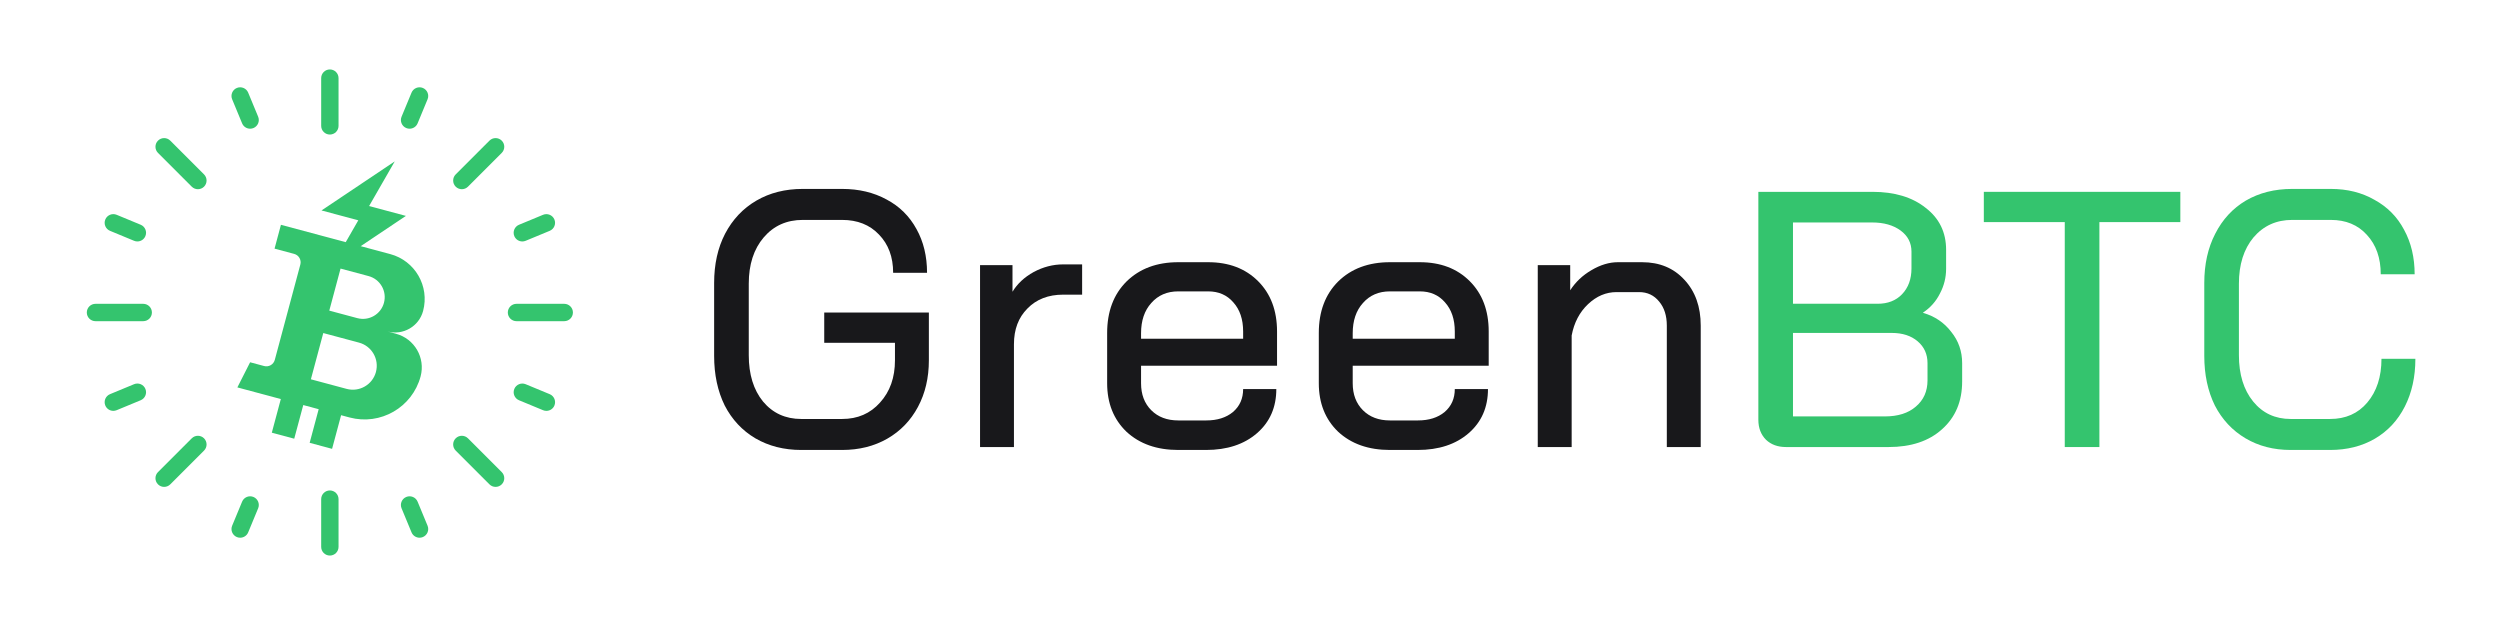 <svg width="576" height="144" viewBox="0 0 576 144" fill="none" xmlns="http://www.w3.org/2000/svg">
<g clip-path="url(#clip0_8947_21246)">
<path d="M118.497 54.398C118.075 53.377 118.56 52.208 119.58 51.785L125.122 49.49C126.142 49.068 127.312 49.553 127.735 50.572C128.158 51.593 127.672 52.763 126.652 53.185L121.11 55.48C120.86 55.583 120.6 55.633 120.345 55.633C119.56 55.633 118.815 55.167 118.497 54.398ZM30.887 88.52L25.345 90.815C24.325 91.237 23.84 92.407 24.262 93.427C24.582 94.198 25.325 94.662 26.11 94.662C26.365 94.662 26.625 94.612 26.875 94.51L32.417 92.215C33.438 91.793 33.922 90.623 33.5 89.603C33.078 88.582 31.907 88.097 30.887 88.52ZM25.345 53.182L30.887 55.477C31.137 55.583 31.398 55.63 31.652 55.63C32.438 55.63 33.182 55.165 33.5 54.395C33.922 53.375 33.438 52.205 32.417 51.782L26.875 49.487C25.855 49.065 24.685 49.55 24.262 50.57C23.84 51.59 24.325 52.76 25.345 53.182ZM126.655 90.817L121.113 88.522C120.093 88.1 118.923 88.585 118.5 89.605C118.077 90.625 118.562 91.795 119.582 92.218L125.125 94.513C125.375 94.618 125.635 94.665 125.89 94.665C126.675 94.665 127.42 94.2 127.738 93.43C128.16 92.41 127.675 91.24 126.655 90.817ZM55.782 28.42C56.102 29.19 56.845 29.655 57.63 29.655C57.885 29.655 58.145 29.605 58.395 29.503C59.415 29.08 59.9 27.91 59.477 26.89L57.182 21.348C56.76 20.328 55.59 19.843 54.57 20.265C53.55 20.688 53.065 21.858 53.487 22.878L55.782 28.42ZM96.215 115.582C95.793 114.562 94.623 114.077 93.603 114.5C92.582 114.923 92.097 116.093 92.52 117.113L94.815 122.655C95.135 123.425 95.877 123.89 96.662 123.89C96.918 123.89 97.177 123.84 97.427 123.738C98.448 123.315 98.933 122.145 98.51 121.125L96.215 115.582ZM97.427 20.265C96.407 19.843 95.237 20.328 94.815 21.348L92.52 26.89C92.097 27.91 92.582 29.08 93.603 29.503C93.853 29.608 94.112 29.655 94.368 29.655C95.153 29.655 95.897 29.19 96.215 28.42L98.51 22.878C98.933 21.858 98.448 20.688 97.427 20.265ZM58.395 114.5C57.375 114.077 56.205 114.562 55.782 115.582L53.487 121.125C53.065 122.145 53.55 123.315 54.57 123.738C54.82 123.843 55.08 123.89 55.335 123.89C56.12 123.89 56.865 123.425 57.182 122.655L59.477 117.113C59.9 116.093 59.415 114.923 58.395 114.5ZM76 16C74.895 16 74 16.895 74 18V29C74 30.105 74.895 31 76 31C77.105 31 78 30.105 78 29V18C78 16.895 77.105 16 76 16ZM76 113C74.895 113 74 113.895 74 115V126C74 127.105 74.895 128 76 128C77.105 128 78 127.105 78 126V115C78 113.895 77.105 113 76 113ZM112.77 32.403L104.993 40.18C104.213 40.96 104.213 42.227 104.993 43.008C105.382 43.398 105.895 43.593 106.408 43.593C106.92 43.593 107.43 43.398 107.823 43.008L115.6 35.23C116.38 34.45 116.38 33.182 115.6 32.403C114.82 31.622 113.552 31.622 112.772 32.403H112.77ZM44.18 100.99L36.403 108.768C35.623 109.548 35.623 110.815 36.403 111.595C36.792 111.985 37.305 112.18 37.818 112.18C38.33 112.18 38.84 111.985 39.233 111.595L47.01 103.817C47.79 103.037 47.79 101.77 47.01 100.99C46.23 100.21 44.962 100.21 44.182 100.99H44.18ZM130 70H119C117.895 70 117 70.895 117 72C117 73.105 117.895 74 119 74H130C131.105 74 132 73.105 132 72C132 70.895 131.105 70 130 70ZM33 70H22C20.895 70 20 70.895 20 72C20 73.105 20.895 74 22 74H33C34.105 74 35 73.105 35 72C35 70.895 34.105 70 33 70ZM107.82 100.99C107.04 100.21 105.772 100.21 104.993 100.99C104.213 101.77 104.213 103.037 104.993 103.817L112.77 111.595C113.16 111.985 113.673 112.18 114.185 112.18C114.697 112.18 115.207 111.985 115.6 111.595C116.38 110.815 116.38 109.548 115.6 108.768L107.823 100.99H107.82ZM39.23 32.403C38.45 31.622 37.182 31.622 36.403 32.403C35.623 33.182 35.623 34.45 36.403 35.23L44.18 43.008C44.57 43.398 45.083 43.593 45.595 43.593C46.108 43.593 46.617 43.398 47.01 43.008C47.79 42.227 47.79 40.96 47.01 40.18L39.233 32.403H39.23Z" fill="#34C46E"/>
<path d="M91.23 76.895L89.292 76.375C92.86 77.33 96.527 75.215 97.482 71.648C99.012 65.94 95.625 60.073 89.917 58.545L83.102 56.718L93.52 49.743L85.042 47.47L90.95 37.185L74.075 48.488L82.552 50.76L79.657 55.795L64.727 51.795L63.257 57.285L67.78 58.498C68.85 58.785 69.485 59.885 69.197 60.955L63.312 82.915C63.025 83.985 61.925 84.62 60.855 84.333L57.625 83.468L54.69 89.258L64.702 91.94L62.625 99.69L67.792 101.075L69.87 93.325L73.422 94.278L71.345 102.028L76.512 103.413L78.59 95.663L80.527 96.183C87.662 98.095 94.995 93.86 96.907 86.725C98.055 82.445 95.515 78.045 91.232 76.898L91.23 76.895ZM88.47 69.753C87.752 72.428 85.002 74.015 82.327 73.298L75.867 71.568L78.462 61.88L84.922 63.61C87.597 64.328 89.185 67.078 88.467 69.753H88.47ZM86.62 85.698C85.832 88.64 82.807 90.388 79.862 89.598L71.627 87.39L74.482 76.733L82.717 78.94C85.66 79.728 87.407 82.753 86.617 85.698H86.62Z" fill="#34C46E"/>
</g>
<path d="M517.358 100.984C520.382 102.776 523.854 103.672 527.774 103.672H536.846C540.766 103.672 544.21 102.804 547.178 101.068C550.146 99.332 552.442 96.868 554.066 93.676C555.69 90.484 556.502 86.816 556.502 82.672H548.69C548.69 86.816 547.598 90.176 545.414 92.752C543.286 95.272 540.43 96.532 536.846 96.532H527.774C524.19 96.532 521.306 95.188 519.122 92.5C516.938 89.812 515.846 86.256 515.846 81.832V65.368C515.846 60.944 516.966 57.388 519.206 54.7C521.502 52.012 524.47 50.668 528.11 50.668H537.014C540.486 50.668 543.258 51.816 545.33 54.112C547.458 56.408 548.522 59.432 548.522 63.184H556.334C556.334 59.32 555.522 55.904 553.898 52.936C552.33 49.968 550.062 47.672 547.094 46.048C544.182 44.368 540.822 43.528 537.014 43.528H528.11C524.078 43.528 520.522 44.424 517.442 46.216C514.418 48.008 512.066 50.556 510.386 53.86C508.706 57.108 507.866 60.888 507.866 65.2V82C507.866 86.312 508.678 90.12 510.302 93.424C511.982 96.672 514.334 99.192 517.358 100.984Z" fill="#34C46E"/>
<path d="M457.073 51.172H475.721V103H483.701V51.172H502.349V44.2H457.073V51.172Z" fill="#34C46E"/>
<path fill-rule="evenodd" clip-rule="evenodd" d="M411.508 103C409.604 103 408.064 102.44 406.888 101.32C405.712 100.144 405.124 98.604 405.124 96.7V44.2H431.416C436.512 44.2 440.6 45.432 443.68 47.896C446.816 50.304 448.384 53.524 448.384 57.556V61.924C448.384 63.94 447.908 65.844 446.956 67.636C446.06 69.428 444.772 70.884 443.092 72.004V72.088C445.78 72.872 447.936 74.328 449.56 76.456C451.24 78.528 452.08 80.936 452.08 83.68V87.88C452.08 92.472 450.54 96.14 447.46 98.884C444.436 101.628 440.32 103 435.112 103H411.508ZM432.592 69.988C434.944 69.988 436.82 69.26 438.22 67.804C439.676 66.292 440.404 64.304 440.404 61.84V57.976C440.404 55.96 439.564 54.336 437.884 53.104C436.204 51.872 434.02 51.256 431.332 51.256H413.104V69.988H432.592ZM434.272 95.944C437.296 95.944 439.676 95.188 441.412 93.676C443.204 92.164 444.1 90.148 444.1 87.628V83.68C444.1 81.608 443.344 79.928 441.832 78.64C440.32 77.352 438.332 76.708 435.868 76.708H413.104V95.944H434.272Z" fill="#34C46E"/>
<path d="M174.028 100.984C177.108 102.776 180.636 103.672 184.612 103.672H194.02C197.94 103.672 201.412 102.804 204.436 101.068C207.46 99.332 209.812 96.896 211.492 93.76C213.172 90.624 214.012 87.04 214.012 83.008V72.004H189.904V78.976H206.2V83.008C206.2 86.984 205.052 90.232 202.756 92.752C200.516 95.272 197.604 96.532 194.02 96.532H184.612C180.972 96.532 178.032 95.188 175.792 92.5C173.608 89.812 172.516 86.256 172.516 81.832V65.368C172.516 60.944 173.664 57.388 175.96 54.7C178.256 52.012 181.252 50.668 184.948 50.668H194.02C197.548 50.668 200.376 51.788 202.504 54.028C204.688 56.268 205.78 59.208 205.78 62.848H213.592C213.592 59.04 212.78 55.68 211.156 52.768C209.532 49.8 207.236 47.532 204.268 45.964C201.3 44.34 197.884 43.528 194.02 43.528H184.948C180.916 43.528 177.36 44.424 174.28 46.216C171.2 48.008 168.792 50.556 167.056 53.86C165.376 57.108 164.536 60.888 164.536 65.2V82C164.536 86.312 165.348 90.12 166.972 93.424C168.652 96.672 171.004 99.192 174.028 100.984Z" fill="#18181B"/>
<path d="M361.775 61.084H354.299V103H362.111V77.296C362.671 74.328 363.931 71.92 365.891 70.072C367.851 68.224 370.035 67.3 372.443 67.3H377.651C379.555 67.3 381.095 68.028 382.271 69.484C383.447 70.884 384.035 72.732 384.035 75.028V103H391.847V75.028C391.847 70.66 390.587 67.132 388.067 64.444C385.603 61.756 382.355 60.412 378.323 60.412H372.779C370.763 60.412 368.719 61.028 366.647 62.26C364.631 63.436 363.007 64.976 361.775 66.88V61.084Z" fill="#18181B"/>
<path fill-rule="evenodd" clip-rule="evenodd" d="M320.233 103.672C315.305 103.672 311.329 102.272 308.305 99.472C305.337 96.616 303.853 92.892 303.853 88.3V76.708C303.853 71.78 305.337 67.832 308.305 64.864C311.329 61.896 315.305 60.412 320.233 60.412H327.121C331.881 60.412 335.717 61.868 338.629 64.78C341.541 67.692 342.997 71.556 342.997 76.372V84.268H311.665V88.3C311.665 90.876 312.449 92.948 314.017 94.516C315.585 96.084 317.657 96.868 320.233 96.868H326.701C329.221 96.868 331.265 96.224 332.833 94.936C334.401 93.592 335.185 91.828 335.185 89.644H342.829C342.829 93.844 341.345 97.232 338.377 99.808C335.409 102.384 331.489 103.672 326.617 103.672H320.233ZM335.185 78.052V76.372C335.185 73.572 334.429 71.332 332.917 69.652C331.461 67.972 329.529 67.132 327.121 67.132H320.233C317.657 67.132 315.585 68.028 314.017 69.82C312.449 71.556 311.665 73.88 311.665 76.792V78.052H335.185Z" fill="#18181B"/>
<path fill-rule="evenodd" clip-rule="evenodd" d="M259.539 99.472C262.563 102.272 266.539 103.672 271.467 103.672H277.851C282.723 103.672 286.643 102.384 289.611 99.808C292.579 97.232 294.063 93.844 294.063 89.644H286.419C286.419 91.828 285.635 93.592 284.067 94.936C282.499 96.224 280.455 96.868 277.935 96.868H271.467C268.891 96.868 266.819 96.084 265.251 94.516C263.683 92.948 262.899 90.876 262.899 88.3V84.268H294.231V76.372C294.231 71.556 292.775 67.692 289.863 64.78C286.951 61.868 283.115 60.412 278.355 60.412H271.467C266.539 60.412 262.563 61.896 259.539 64.864C256.571 67.832 255.087 71.78 255.087 76.708V88.3C255.087 92.892 256.571 96.616 259.539 99.472ZM286.419 76.372V78.052H262.899V76.792C262.899 73.88 263.683 71.556 265.251 69.82C266.819 68.028 268.891 67.132 271.467 67.132H278.355C280.763 67.132 282.695 67.972 284.151 69.652C285.663 71.332 286.419 73.572 286.419 76.372Z" fill="#18181B"/>
<path d="M225.802 61.084H233.278V67.216C234.398 65.368 236.022 63.856 238.15 62.68C240.334 61.504 242.602 60.916 244.954 60.916H249.322V67.888H244.954C241.538 67.888 238.794 68.952 236.722 71.08C234.65 73.152 233.614 75.896 233.614 79.312V103H225.802V61.084Z" fill="#18181B"/>
<defs>
<clipPath id="clip0_8947_21246">
<rect width="128" height="128" fill="white" transform="translate(12 8)"/>
</clipPath>
</defs>
</svg>
